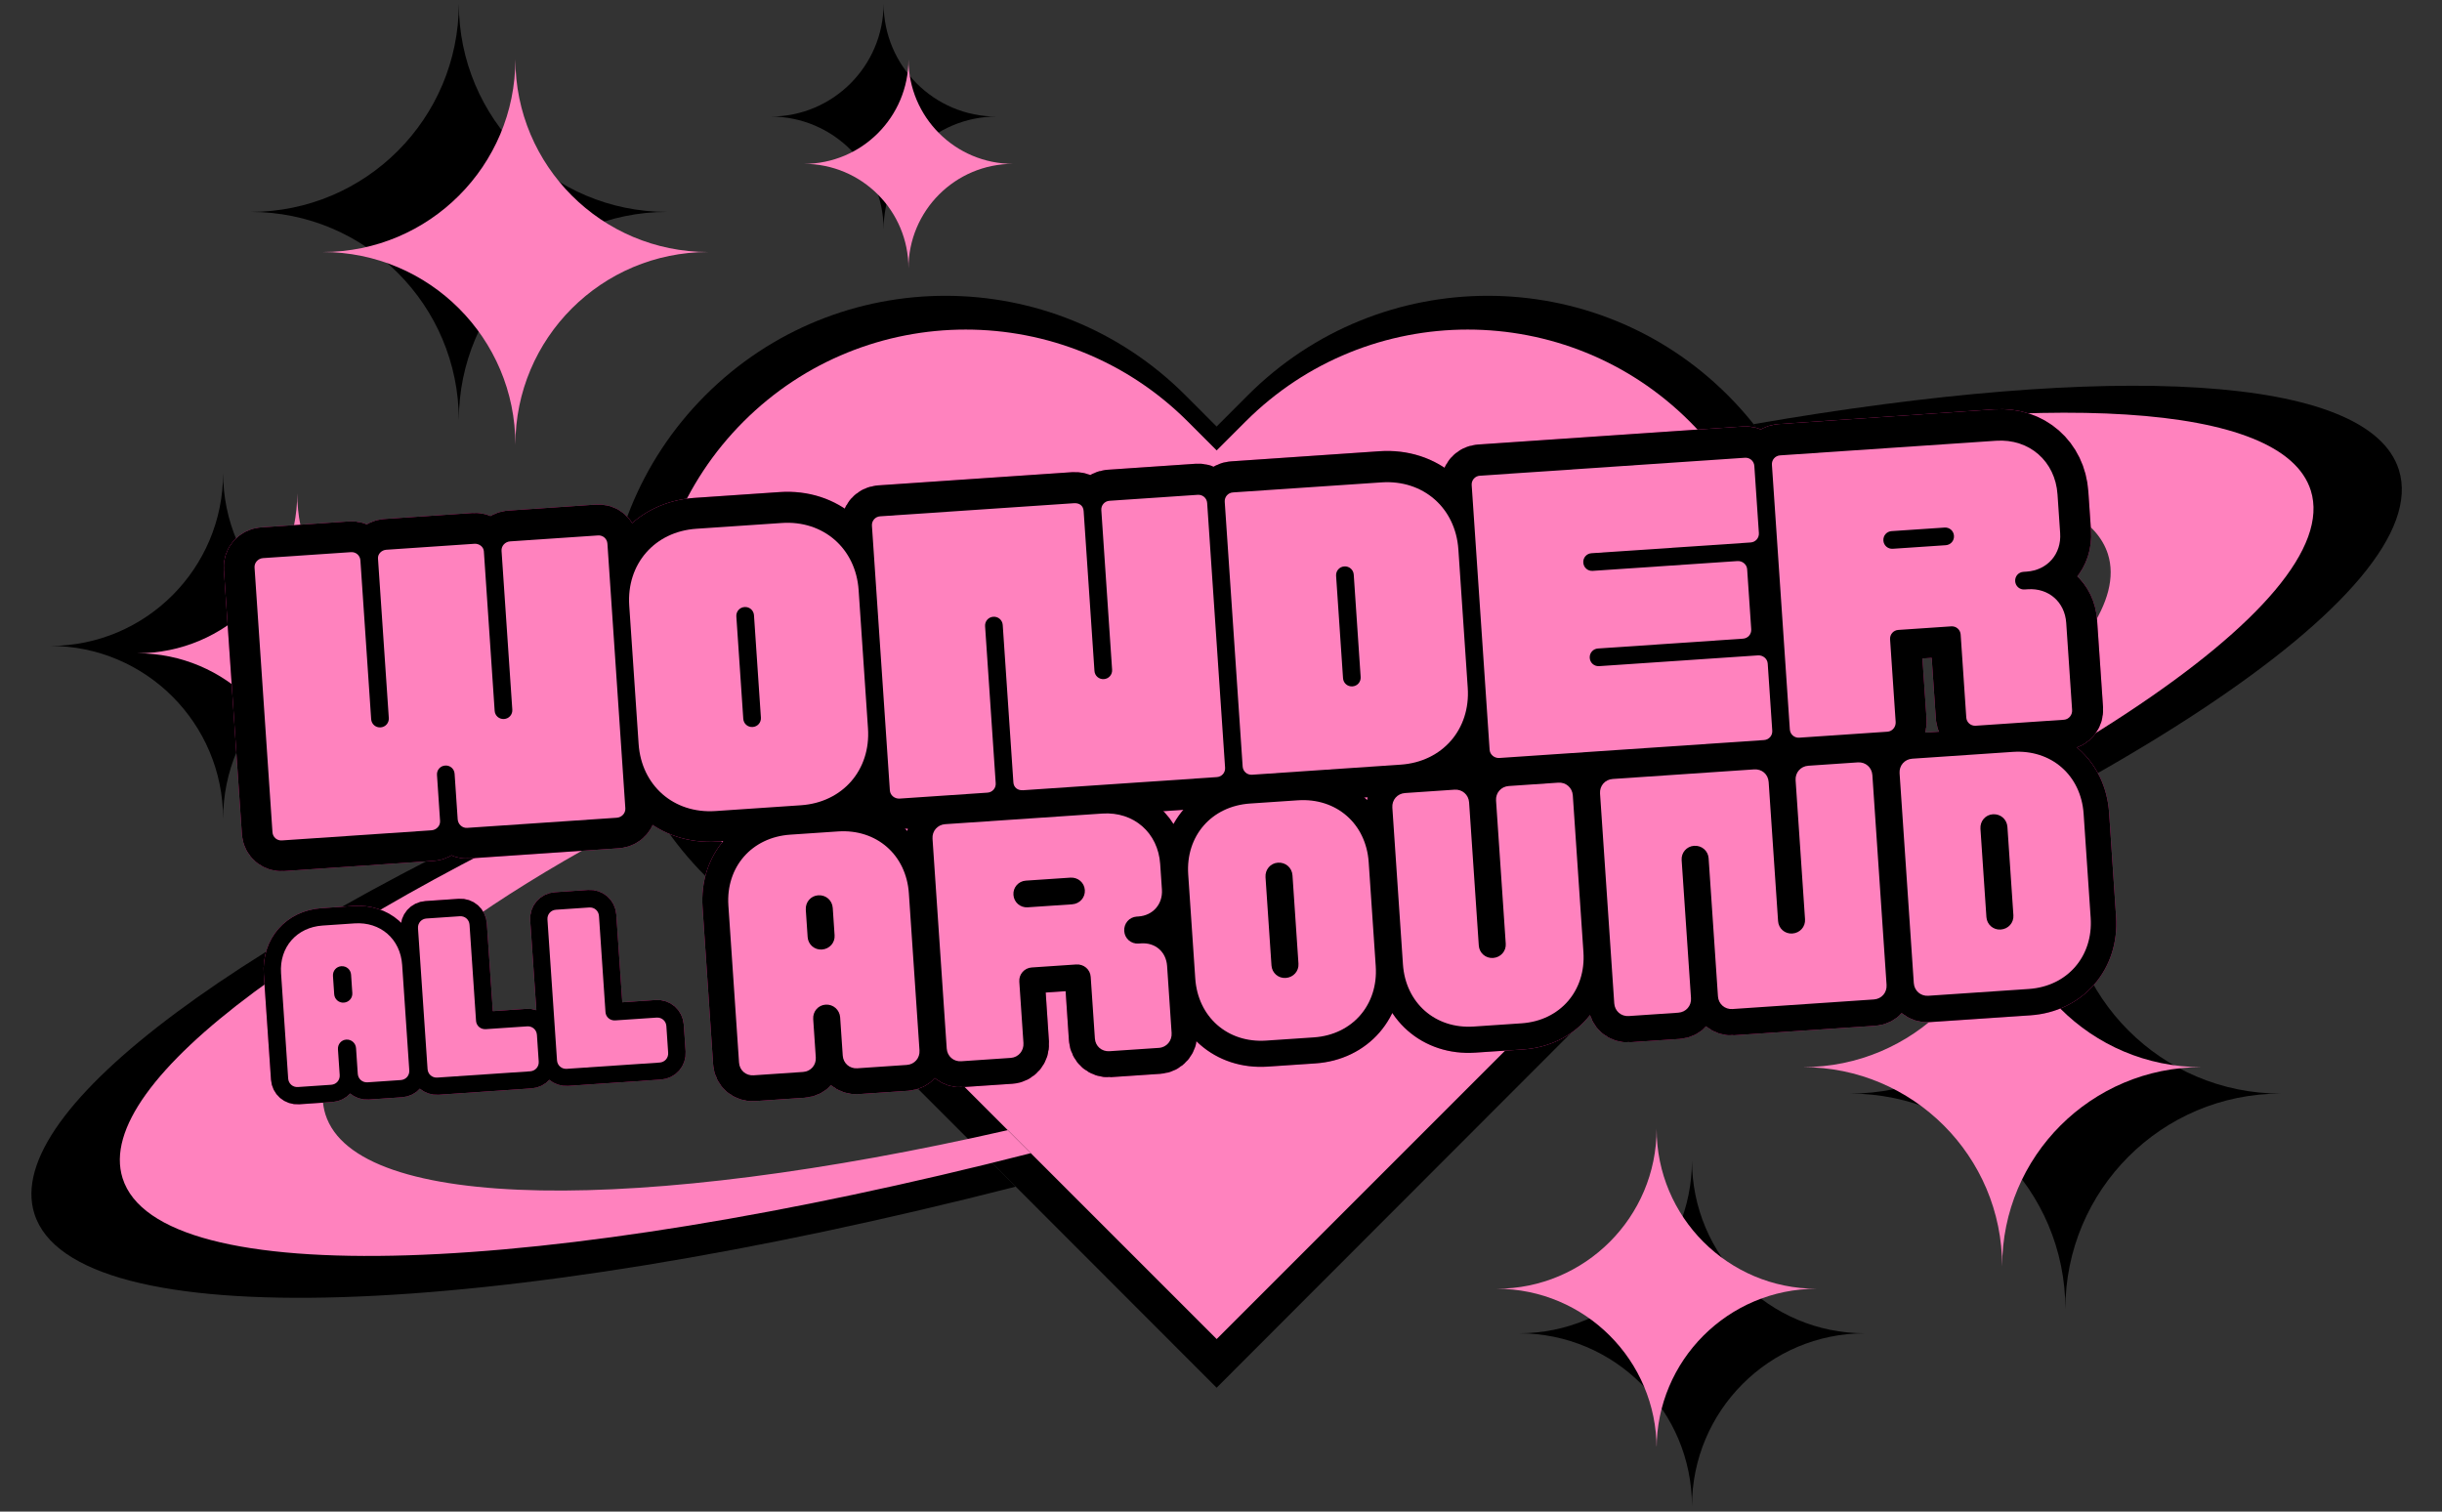 <svg xmlns="http://www.w3.org/2000/svg" xmlns:xlink="http://www.w3.org/1999/xlink" width="462" zoomAndPan="magnify" viewBox="0 0 346.5 214.5" height="286" preserveAspectRatio="xMidYMid meet" version="1.0"><rect x="0" y="0" width="346.5" height="214.5" fill="#333333" stroke="none"/><defs><g/><clipPath id="1b6581a393"><path d="M 215 164 L 265 164 L 265 213.746 L 215 213.746 Z M 215 164 " clip-rule="nonzero"/></clipPath><clipPath id="f1c839e246"><path d="M 35 0.496 L 95 0.496 L 95 60 L 35 60 Z M 35 0.496 " clip-rule="nonzero"/></clipPath><clipPath id="f620cce2b2"><path d="M 109 0.496 L 142 0.496 L 142 33 L 109 33 Z M 109 0.496 " clip-rule="nonzero"/></clipPath><clipPath id="bcf9449b80"><path d="M 212 160 L 258 160 L 258 205.211 L 212 205.211 Z M 212 160 " clip-rule="nonzero"/></clipPath><clipPath id="26a63e7e29"><path d="M 45 8.418 L 101 8.418 L 101 64 L 45 64 Z M 45 8.418 " clip-rule="nonzero"/></clipPath><clipPath id="f656bb5ec7"><path d="M 114 8.418 L 144 8.418 L 144 39 L 114 39 Z M 114 8.418 " clip-rule="nonzero"/></clipPath><clipPath id="af066142f6"><path d="M 0.152 13 L 344 13 L 344 169 L 0.152 169 Z M 0.152 13 " clip-rule="nonzero"/></clipPath><clipPath id="275cb699d8"><path d="M 0.152 13 L 344 13 L 344 169 L 0.152 169 Z M 0.152 13 " clip-rule="nonzero"/></clipPath></defs><path fill="#000000" d="M 245.176 56.098 C 226.363 37.266 195.859 37.266 177.047 56.098 L 172.629 60.523 L 168.211 56.098 C 149.398 37.266 118.895 37.266 100.078 56.098 C 81.266 74.934 81.266 105.465 100.078 124.297 L 104.5 128.723 L 172.629 196.918 L 245.176 124.297 C 263.988 105.465 263.988 74.934 245.176 56.098 " fill-opacity="1" fill-rule="nonzero"/><g clip-path="url(#1b6581a393)"><path fill="#000000" d="M 264.602 189.195 C 251.059 189.195 240.078 178.203 240.078 164.645 C 240.078 178.203 229.094 189.195 215.551 189.195 C 229.094 189.195 240.078 200.188 240.078 213.746 C 240.078 200.188 251.059 189.195 264.602 189.195 " fill-opacity="1" fill-rule="nonzero"/></g><g clip-path="url(#f1c839e246)"><path fill="#000000" d="M 94.648 30.07 C 78.332 30.07 65.105 16.828 65.105 0.496 C 65.105 16.828 51.879 30.07 35.562 30.07 C 51.879 30.07 65.105 43.309 65.105 59.641 C 65.105 43.309 78.332 30.07 94.648 30.07 " fill-opacity="1" fill-rule="nonzero"/></g><path fill="#000000" d="M 323.602 155.18 C 306.734 155.18 293.059 141.492 293.059 124.605 C 293.059 141.492 279.383 155.18 262.516 155.18 C 279.383 155.18 293.059 168.867 293.059 185.754 C 293.059 168.867 306.734 155.18 323.602 155.18 " fill-opacity="1" fill-rule="nonzero"/><path fill="#000000" d="M 56.188 91.656 C 42.641 91.656 31.66 80.664 31.66 67.105 C 31.66 80.664 20.676 91.656 7.133 91.656 C 20.676 91.656 31.66 102.648 31.66 116.207 C 31.66 102.648 42.641 91.656 56.188 91.656 " fill-opacity="1" fill-rule="nonzero"/><g clip-path="url(#f620cce2b2)"><path fill="#000000" d="M 141.402 16.539 C 132.551 16.539 125.375 9.355 125.375 0.496 C 125.375 9.355 118.199 16.539 109.348 16.539 C 118.199 16.539 125.375 23.723 125.375 32.582 C 125.375 23.723 132.551 16.539 141.402 16.539 " fill-opacity="1" fill-rule="nonzero"/></g><path fill="#000000" d="M 140.594 164.852 C 84.363 177.715 40.695 177.461 35.977 162.434 C 32.164 150.281 54.77 131.465 91.84 113.266 C 90.984 111.699 90.215 110.094 89.551 108.461 C 35.086 132.23 0.203 157.332 4.875 172.219 C 10.406 189.828 69.5 187.469 144.125 168.387 L 140.594 164.852 " fill-opacity="1" fill-rule="nonzero"/><path fill="#000000" d="M 340.383 66.676 C 336.098 53.035 299.684 51.379 248.812 60.188 C 250.27 62.012 251.578 63.922 252.727 65.895 C 284.305 62.773 306.027 66.113 309.281 76.461 C 313.672 90.449 283.062 113.27 235.664 133.82 L 227.594 141.898 C 297.75 115.121 345.816 83.992 340.383 66.676 " fill-opacity="1" fill-rule="nonzero"/><path fill="#ff82be" d="M 239.773 59.824 C 222.363 42.414 194.137 42.414 176.727 59.824 L 172.637 63.914 L 168.547 59.824 C 151.137 42.414 122.91 42.414 105.496 59.824 C 88.086 77.238 88.086 105.465 105.496 122.875 L 109.59 126.965 L 172.637 190.012 L 239.773 122.875 C 257.188 105.465 257.188 77.238 239.773 59.824 " fill-opacity="1" fill-rule="nonzero"/><g clip-path="url(#bcf9449b80)"><path fill="#ff82be" d="M 257.754 182.875 C 245.219 182.875 235.059 172.711 235.059 160.176 C 235.059 172.711 224.895 182.875 212.359 182.875 C 224.895 182.875 235.059 193.039 235.059 205.574 C 235.059 193.039 245.219 182.875 257.754 182.875 " fill-opacity="1" fill-rule="nonzero"/></g><g clip-path="url(#26a63e7e29)"><path fill="#ff82be" d="M 100.473 35.762 C 85.371 35.762 73.129 23.52 73.129 8.418 C 73.129 23.52 60.891 35.762 45.789 35.762 C 60.891 35.762 73.129 48 73.129 63.102 C 73.129 48 85.371 35.762 100.473 35.762 " fill-opacity="1" fill-rule="nonzero"/></g><path fill="#ff82be" d="M 312.355 151.426 C 296.746 151.426 284.09 138.77 284.09 123.16 C 284.09 138.77 271.434 151.426 255.82 151.426 C 271.434 151.426 284.09 164.082 284.09 179.691 C 284.09 164.082 296.746 151.426 312.355 151.426 " fill-opacity="1" fill-rule="nonzero"/><path fill="#ff82be" d="M 64.875 92.699 C 52.34 92.699 42.176 82.535 42.176 70 C 42.176 82.535 32.016 92.699 19.48 92.699 C 32.016 92.699 42.176 102.859 42.176 115.395 C 42.176 102.859 52.34 92.699 64.875 92.699 " fill-opacity="1" fill-rule="nonzero"/><g clip-path="url(#f656bb5ec7)"><path fill="#ff82be" d="M 143.738 23.25 C 135.547 23.25 128.906 16.609 128.906 8.418 C 128.906 16.609 122.266 23.25 114.074 23.25 C 122.266 23.25 128.906 29.895 128.906 38.086 C 128.906 29.895 135.547 23.25 143.738 23.25 " fill-opacity="1" fill-rule="nonzero"/></g><path fill="#ff82be" d="M 142.988 160.367 C 90.953 172.258 50.543 172.027 46.176 158.133 C 42.645 146.898 63.562 129.5 97.871 112.676 C 97.082 111.227 96.367 109.746 95.754 108.234 C 45.348 130.207 13.066 153.414 17.391 167.18 C 22.508 183.461 77.199 181.277 146.258 163.637 L 142.988 160.367 " fill-opacity="1" fill-rule="nonzero"/><path fill="#ff82be" d="M 327.883 69.602 C 323.918 56.992 290.223 55.461 243.141 63.605 C 244.488 65.293 245.699 67.059 246.766 68.883 C 275.988 65.992 296.094 69.082 299.102 78.648 C 303.164 91.582 274.836 112.68 230.977 131.68 L 223.504 139.145 C 288.43 114.391 332.914 85.613 327.883 69.602 " fill-opacity="1" fill-rule="nonzero"/><g clip-path="url(#af066142f6)"><path stroke-linecap="butt" transform="matrix(1.116, -0.076, 0.076, 1.116, 27.949, 75.229)" fill="none" stroke-linejoin="miter" d="M 8.09 40 L 27.119 40 C 27.742 40.001 28.28 39.508 28.28 38.882 L 28.28 33.043 C 28.28 32.42 28.772 31.928 29.395 31.925 C 30.032 31.926 30.524 32.418 30.524 33.044 L 30.523 38.838 C 30.523 39.464 31.019 39.998 31.642 39.999 L 50.671 39.999 C 51.294 39.999 51.831 39.507 51.831 38.884 L 51.832 5.23 C 51.832 4.596 51.337 4.101 50.714 4.101 L 39.54 4.104 C 38.914 4.103 38.38 4.596 38.379 5.229 L 38.381 25.42 C 38.38 26.043 37.885 26.538 37.251 26.537 C 36.625 26.537 36.133 26.045 36.133 25.419 L 36.135 5.133 C 36.132 4.552 35.595 4.102 35.004 4.101 L 23.788 4.101 C 23.207 4.1 22.669 4.55 22.668 5.131 L 22.67 25.421 C 22.67 26.044 22.178 26.535 21.551 26.538 C 20.918 26.538 20.423 26.045 20.423 25.419 L 20.425 5.232 C 20.426 4.595 19.931 4.102 19.308 4.102 L 8.134 4.102 C 7.507 4.101 6.959 4.596 6.962 5.23 L 6.962 38.884 C 6.962 39.507 7.453 39.999 8.09 40 Z M 63.22 40.002 L 74.079 40.002 C 79.378 40 83.235 36.145 83.237 30.841 L 83.237 13.258 C 83.235 7.959 79.38 4.102 74.077 4.1 L 63.222 4.1 C 57.929 4.103 54.062 7.957 54.064 13.261 L 54.063 30.84 C 54.065 36.144 57.931 40 63.22 40.002 Z M 68.655 29.679 C 68.018 29.681 67.526 29.186 67.527 28.563 L 67.526 15.548 C 67.527 14.914 68.019 14.419 68.656 14.42 C 69.279 14.421 69.774 14.913 69.773 15.55 L 69.774 28.565 C 69.774 29.188 69.278 29.679 68.655 29.679 Z M 86.638 40.002 L 97.812 39.999 C 98.435 39.999 98.927 39.507 98.927 38.884 L 98.928 18.914 C 98.929 18.287 99.421 17.785 100.055 17.782 C 100.682 17.783 101.173 18.288 101.172 18.912 L 101.175 38.928 C 101.175 39.596 101.666 40.001 102.335 40 L 126.972 39.999 C 127.609 40 128.1 39.508 128.101 38.882 L 128.101 5.231 C 128.102 4.594 127.607 4.102 126.973 4.101 L 115.754 4.101 C 115.131 4.101 114.639 4.596 114.638 5.23 L 114.637 25.508 C 114.637 26.131 114.145 26.623 113.508 26.625 C 112.884 26.625 112.393 26.133 112.393 25.507 L 112.39 5.186 C 112.39 4.465 111.9 4.103 111.221 4.102 L 86.595 4.101 C 85.957 4.103 85.465 4.595 85.465 5.229 L 85.465 38.882 C 85.464 39.506 86.012 40.001 86.638 40.002 Z M 131.452 40.001 L 150.337 39.999 C 155.641 40.001 159.497 36.145 159.495 30.842 L 159.496 13.259 C 159.498 7.959 155.642 4.103 150.339 4.101 L 131.453 4.104 C 130.816 4.102 130.325 4.594 130.323 5.231 L 130.324 38.882 C 130.323 39.508 130.818 40 131.452 40.001 Z M 144.917 29.68 C 144.28 29.682 143.789 29.187 143.789 28.564 L 143.788 15.549 C 143.789 14.915 144.281 14.42 144.914 14.421 C 145.541 14.421 146.033 14.913 146.032 15.55 L 146.033 28.562 C 146.032 29.188 145.54 29.68 144.917 29.68 Z M 162.897 39.999 L 196.551 39.999 C 197.174 39.999 197.67 39.507 197.666 38.884 L 197.667 30.35 C 197.667 29.723 197.13 29.232 196.507 29.232 L 176.319 29.233 C 175.682 29.232 175.19 28.74 175.191 28.114 C 175.188 27.48 175.684 26.985 176.317 26.986 L 194.755 26.985 C 195.378 26.985 195.873 26.493 195.87 25.87 L 195.872 18.232 C 195.873 17.609 195.335 17.118 194.709 17.117 L 176.317 17.114 C 175.683 17.117 175.188 16.621 175.189 15.998 C 175.189 15.365 175.682 14.87 176.319 14.871 L 196.552 14.869 C 197.175 14.869 197.667 14.377 197.667 13.754 L 197.666 5.23 C 197.668 4.593 197.176 4.101 196.549 4.101 L 162.853 4.101 C 162.22 4.101 161.728 4.596 161.727 5.229 L 161.727 38.883 C 161.726 39.506 162.274 39.999 162.897 39.999 Z M 201.028 40.001 L 212.247 40.001 C 212.87 40.001 213.365 39.464 213.366 38.838 L 213.363 28.332 C 213.363 27.709 213.859 27.218 214.492 27.215 L 221.22 27.216 C 221.843 27.216 222.335 27.708 222.335 28.334 L 222.338 38.882 C 222.338 39.508 222.83 40 223.463 40.001 L 234.682 40.001 C 235.305 40.001 235.8 39.464 235.801 38.838 L 235.799 27.751 C 235.8 25.101 233.872 23.175 231.222 23.174 L 230.826 23.175 C 230.189 23.174 229.698 22.682 229.698 22.056 C 229.699 21.422 230.191 20.927 230.828 20.928 L 231.22 20.927 C 233.87 20.928 235.8 19 235.801 16.35 L 235.799 11.418 C 235.8 7.203 232.709 4.103 228.491 4.101 L 201.03 4.103 C 200.393 4.102 199.901 4.594 199.9 5.231 L 199.9 38.881 C 199.903 39.508 200.395 40 201.028 40.001 Z M 214.495 16.896 C 213.857 16.898 213.366 16.403 213.363 15.769 C 213.364 15.142 213.859 14.651 214.492 14.652 L 221.22 14.652 C 221.844 14.652 222.335 15.144 222.335 15.767 C 222.337 16.405 221.842 16.896 221.219 16.896 Z M 214.495 16.896 " stroke="#ff2e9f" stroke-width="7.797" stroke-opacity="1" stroke-miterlimit="4"/></g><g fill="#ffffff" fill-opacity="1"><g transform="translate(37.493, 119.424)"><g><path d="M 2.504 -0.168 L 23.734 -1.605 C 24.434 -1.656 25 -2.246 24.949 -2.945 L 24.512 -9.457 C 24.461 -10.156 24.977 -10.746 25.676 -10.793 C 26.379 -10.84 26.965 -10.328 27.012 -9.625 L 27.449 -3.168 C 27.5 -2.465 28.09 -1.902 28.789 -1.949 L 50.02 -3.387 C 50.723 -3.434 51.285 -4.027 51.238 -4.727 L 48.695 -42.281 C 48.648 -42.98 48.059 -43.496 47.359 -43.445 L 34.891 -42.602 C 34.191 -42.555 33.625 -41.965 33.672 -41.262 L 35.199 -18.73 C 35.246 -18.031 34.734 -17.441 34.031 -17.395 C 33.332 -17.348 32.742 -17.859 32.695 -18.562 L 31.164 -41.195 C 31.121 -41.844 30.484 -42.305 29.832 -42.262 L 17.316 -41.414 C 16.664 -41.367 16.098 -40.828 16.141 -40.176 L 17.676 -17.543 C 17.723 -16.844 17.207 -16.254 16.508 -16.207 C 15.805 -16.16 15.219 -16.676 15.172 -17.375 L 13.645 -39.906 C 13.598 -40.609 13.012 -41.121 12.309 -41.074 L -0.16 -40.23 C -0.859 -40.184 -1.422 -39.59 -1.375 -38.891 L 1.168 -1.336 C 1.215 -0.637 1.801 -0.121 2.504 -0.168 Z M 2.504 -0.168 "/></g></g></g><g fill="#ffffff" fill-opacity="1"><g transform="translate(90.055, 115.864)"><g><path d="M 11.465 -0.777 L 23.582 -1.598 C 29.492 -1.996 33.508 -6.594 33.105 -12.504 L 31.777 -32.129 C 31.375 -38.039 26.777 -42.055 20.871 -41.652 L 8.754 -40.832 C 2.844 -40.434 -1.168 -35.836 -0.77 -29.926 L 0.559 -10.301 C 0.961 -4.391 5.559 -0.375 11.465 -0.777 Z M 16.746 -12.703 C 16.043 -12.656 15.457 -13.168 15.41 -13.871 L 14.426 -28.391 C 14.379 -29.09 14.891 -29.68 15.594 -29.727 C 16.293 -29.773 16.883 -29.262 16.93 -28.559 L 17.91 -14.039 C 17.961 -13.34 17.445 -12.75 16.746 -12.703 Z M 16.746 -12.703 "/></g></g></g><g fill="#ffffff" fill-opacity="1"><g transform="translate(125.096, 113.492)"><g><path d="M 2.555 -0.172 L 15.02 -1.016 C 15.723 -1.066 16.234 -1.652 16.188 -2.355 L 14.68 -24.637 C 14.633 -25.336 15.145 -25.926 15.848 -25.973 C 16.547 -26.02 17.137 -25.504 17.184 -24.805 L 18.695 -2.473 C 18.746 -1.723 19.328 -1.309 20.078 -1.359 L 47.566 -3.223 C 48.27 -3.27 48.781 -3.855 48.734 -4.559 L 46.191 -42.109 C 46.145 -42.812 45.555 -43.324 44.855 -43.277 L 32.336 -42.43 C 31.637 -42.383 31.121 -41.793 31.172 -41.094 L 32.703 -18.461 C 32.75 -17.762 32.238 -17.172 31.535 -17.125 C 30.836 -17.078 30.246 -17.59 30.199 -18.293 L 28.664 -40.973 C 28.609 -41.773 28.031 -42.137 27.281 -42.086 L -0.207 -40.227 C -0.91 -40.18 -1.422 -39.59 -1.375 -38.891 L 1.168 -1.336 C 1.215 -0.637 1.852 -0.125 2.555 -0.172 Z M 2.555 -0.172 "/></g></g></g><g fill="#ffffff" fill-opacity="1"><g transform="translate(175.155, 110.102)"><g><path d="M 2.504 -0.168 L 23.582 -1.598 C 29.492 -1.996 33.508 -6.594 33.105 -12.504 L 31.777 -32.129 C 31.375 -38.039 26.777 -42.055 20.871 -41.652 L -0.207 -40.227 C -0.91 -40.18 -1.422 -39.59 -1.375 -38.891 L 1.168 -1.336 C 1.215 -0.637 1.801 -0.121 2.504 -0.168 Z M 16.746 -12.703 C 16.043 -12.656 15.457 -13.168 15.41 -13.871 L 14.426 -28.391 C 14.379 -29.09 14.891 -29.68 15.594 -29.727 C 16.293 -29.773 16.883 -29.262 16.93 -28.559 L 17.91 -14.039 C 17.961 -13.34 17.445 -12.75 16.746 -12.703 Z M 16.746 -12.703 "/></g></g></g><g fill="#ffffff" fill-opacity="1"><g transform="translate(210.196, 107.729)"><g><path d="M 2.555 -0.172 L 40.105 -2.715 C 40.809 -2.762 41.32 -3.352 41.273 -4.051 L 40.629 -13.566 C 40.582 -14.266 39.945 -14.777 39.242 -14.73 L 16.711 -13.203 C 16.012 -13.156 15.422 -13.668 15.375 -14.371 C 15.328 -15.07 15.84 -15.66 16.543 -15.707 L 37.121 -17.102 C 37.82 -17.148 38.336 -17.734 38.289 -18.438 L 37.711 -26.949 C 37.664 -27.648 37.027 -28.16 36.324 -28.113 L 15.797 -26.723 C 15.094 -26.676 14.508 -27.188 14.461 -27.891 C 14.41 -28.59 14.926 -29.18 15.625 -29.227 L 38.207 -30.754 C 38.91 -30.805 39.422 -31.391 39.375 -32.094 L 38.73 -41.605 C 38.684 -42.305 38.094 -42.82 37.395 -42.773 L -0.207 -40.227 C -0.91 -40.18 -1.422 -39.59 -1.375 -38.891 L 1.168 -1.336 C 1.215 -0.637 1.852 -0.125 2.555 -0.172 Z M 2.555 -0.172 "/></g></g></g><g fill="#ffffff" fill-opacity="1"><g transform="translate(252.796, 104.844)"><g><path d="M 2.504 -0.168 L 15.02 -1.016 C 15.723 -1.066 16.23 -1.703 16.184 -2.402 L 15.391 -14.121 C 15.344 -14.82 15.859 -15.41 16.559 -15.457 L 24.07 -15.965 C 24.77 -16.012 25.359 -15.5 25.406 -14.797 L 26.203 -3.031 C 26.25 -2.332 26.84 -1.816 27.539 -1.863 L 40.055 -2.711 C 40.758 -2.762 41.27 -3.398 41.219 -4.098 L 40.383 -16.465 C 40.184 -19.422 37.883 -21.43 34.93 -21.227 L 34.48 -21.199 C 33.777 -21.148 33.191 -21.664 33.141 -22.363 C 33.094 -23.066 33.609 -23.652 34.309 -23.699 L 34.762 -23.73 C 37.715 -23.93 39.723 -26.23 39.523 -29.184 L 39.148 -34.691 C 38.828 -39.398 35.141 -42.621 30.434 -42.301 L -0.207 -40.227 C -0.91 -40.18 -1.422 -39.59 -1.375 -38.891 L 1.168 -1.336 C 1.215 -0.637 1.801 -0.121 2.504 -0.168 Z M 15.777 -26.973 C 15.078 -26.926 14.488 -27.438 14.441 -28.141 C 14.395 -28.84 14.906 -29.43 15.609 -29.477 L 23.121 -29.984 C 23.82 -30.031 24.41 -29.52 24.457 -28.816 C 24.504 -28.117 23.992 -27.527 23.289 -27.48 Z M 15.777 -26.973 "/></g></g></g><g fill="#ffffff" fill-opacity="1"><g transform="translate(295.355, 101.963)"><g/></g></g><path stroke-linecap="butt" transform="matrix(0.629, -0.043, 0.043, 0.629, 30.851, 129.75)" fill="none" stroke-linejoin="miter" d="M 15.46 40.002 L 22.951 40 C 24.112 39.998 25.011 39.103 25.009 37.941 L 25.01 32.146 C 25.008 30.984 25.908 30.089 27.038 30.085 C 28.199 30.089 29.099 31.025 29.098 32.143 L 29.096 37.938 C 29.098 39.1 29.994 39.999 31.155 40.003 L 38.646 40.001 C 39.82 40 40.719 39.104 40.717 37.942 L 40.719 14.161 C 40.717 8.322 36.5 4.099 30.661 4.101 L 23.444 4.103 C 17.605 4.105 13.388 8.322 13.39 14.161 L 13.388 37.943 C 13.39 39.104 14.286 39.997 15.46 40.002 Z M 27.038 21.737 C 25.908 21.741 25.012 20.842 25.013 19.724 L 25.013 15.594 C 25.012 14.42 25.911 13.524 27.036 13.52 C 28.197 13.524 29.099 14.423 29.094 15.591 L 29.094 19.721 C 29.099 20.839 28.199 21.741 27.038 21.737 Z M 46.907 40.001 L 67.863 39.998 C 69.024 40.002 69.917 39.1 69.921 37.939 L 69.919 31.926 C 69.917 30.752 69.022 29.853 67.86 29.855 L 58.525 29.857 C 57.357 29.858 56.455 28.959 56.457 27.841 L 56.458 6.171 C 56.456 5.003 55.561 4.104 54.4 4.1 L 46.903 4.101 C 45.735 4.103 44.836 4.999 44.831 6.172 L 44.835 37.942 C 44.837 39.103 45.733 40.003 46.907 40.001 Z M 76.111 39.998 L 97.067 40 C 98.222 39.998 99.122 39.102 99.126 37.941 L 99.123 31.929 C 99.122 30.755 98.226 29.856 97.064 29.858 L 87.729 29.853 C 86.562 29.855 85.66 28.955 85.661 27.843 L 85.662 6.173 C 85.661 4.999 84.759 4.1 83.604 4.102 L 76.107 4.104 C 74.933 4.099 74.04 5.001 74.035 6.175 L 74.039 37.938 C 74.035 39.099 74.937 39.999 76.111 39.998 Z M 76.111 39.998 " stroke="#ff2e9f" stroke-width="7.797" stroke-opacity="1" stroke-miterlimit="4"/><g fill="#ffffff" fill-opacity="1"><g transform="translate(39.679, 154.425)"><g><path d="M 2.598 -0.176 L 7.309 -0.496 C 8.043 -0.543 8.57 -1.148 8.52 -1.883 L 8.273 -5.52 C 8.223 -6.254 8.75 -6.859 9.453 -6.906 C 10.188 -6.953 10.793 -6.402 10.84 -5.695 L 11.086 -2.055 C 11.137 -1.32 11.738 -0.797 12.473 -0.844 L 17.188 -1.164 C 17.918 -1.215 18.445 -1.816 18.395 -2.551 L 17.383 -17.508 C 17.137 -21.176 14.301 -23.648 10.633 -23.398 L 6.09 -23.09 C 2.422 -22.844 -0.051 -20.012 0.199 -16.344 L 1.211 -1.387 C 1.262 -0.652 1.863 -0.125 2.598 -0.176 Z M 9.098 -12.152 C 8.395 -12.105 7.793 -12.633 7.742 -13.34 L 7.566 -15.934 C 7.52 -16.668 8.043 -17.27 8.75 -17.32 C 9.484 -17.367 10.086 -16.844 10.137 -16.109 L 10.312 -13.512 C 10.359 -12.805 9.832 -12.203 9.098 -12.152 Z M 9.098 -12.152 "/></g></g></g><g fill="#ffffff" fill-opacity="1"><g transform="translate(59.456, 153.085)"><g><path d="M 2.598 -0.176 L 15.773 -1.066 C 16.508 -1.117 17.035 -1.719 16.984 -2.453 L 16.73 -6.234 C 16.68 -6.969 16.078 -7.496 15.344 -7.445 L 9.473 -7.047 C 8.738 -7 8.137 -7.523 8.09 -8.23 L 7.168 -21.859 C 7.117 -22.594 6.516 -23.121 5.781 -23.07 L 1.066 -22.75 C 0.332 -22.703 -0.191 -22.098 -0.145 -21.367 L 1.211 -1.387 C 1.262 -0.652 1.863 -0.125 2.598 -0.176 Z M 2.598 -0.176 "/></g></g></g><g fill="#ffffff" fill-opacity="1"><g transform="translate(77.823, 151.842)"><g><path d="M 2.598 -0.176 L 15.773 -1.066 C 16.508 -1.117 17.035 -1.719 16.984 -2.453 L 16.73 -6.234 C 16.68 -6.969 16.078 -7.496 15.344 -7.445 L 9.473 -7.047 C 8.738 -7 8.137 -7.523 8.09 -8.23 L 7.168 -21.859 C 7.117 -22.594 6.516 -23.121 5.781 -23.07 L 1.066 -22.75 C 0.332 -22.703 -0.191 -22.098 -0.145 -21.367 L 1.211 -1.387 C 1.262 -0.652 1.863 -0.125 2.598 -0.176 Z M 2.598 -0.176 "/></g></g></g><path stroke-linecap="butt" transform="matrix(0.937, -0.063, 0.063, 0.937, 85.248, 116.397)" fill="none" stroke-linejoin="miter" d="M 20.428 40 L 27.918 39.999 C 29.081 39.998 29.98 39.1 29.979 37.941 L 29.979 32.148 C 29.979 30.985 30.878 30.087 32.007 30.088 C 33.166 30.088 34.065 31.028 34.065 32.145 L 34.064 37.939 C 34.064 39.102 34.962 40 36.125 40 L 43.616 39.999 C 44.791 39.999 45.69 39.101 45.689 37.942 L 45.686 14.158 C 45.69 8.319 41.47 4.102 35.63 4.103 L 28.411 4.102 C 22.575 4.103 18.355 8.318 18.355 14.158 L 18.358 37.942 C 18.354 39.101 19.256 40 20.428 40 Z M 32.006 21.739 C 30.876 21.738 29.978 20.839 29.979 19.722 L 29.979 15.591 C 29.979 14.42 30.878 13.522 32.008 13.524 C 33.166 13.523 34.064 14.422 34.064 15.593 L 34.064 19.724 C 34.067 20.841 33.169 21.739 32.006 21.739 Z M 51.873 39.999 L 59.367 39.998 C 60.526 40.002 61.424 39.058 61.424 37.887 L 61.427 28.608 C 61.424 27.478 62.323 26.581 63.452 26.582 L 70.18 26.579 C 71.338 26.583 72.237 27.477 72.239 28.607 L 72.237 37.939 C 72.237 39.102 73.135 40.001 74.306 40.001 L 81.801 40 C 82.964 40 83.861 39.06 83.861 37.885 L 83.86 27.751 C 83.86 25.596 82.337 24.072 80.178 24.072 L 79.787 24.07 C 78.657 24.073 77.759 23.174 77.76 22.057 C 77.76 20.886 78.658 19.988 79.784 19.985 L 80.046 19.986 C 82.252 19.985 83.861 18.377 83.86 16.172 L 83.859 12.316 C 83.86 7.565 80.409 4.101 75.657 4.104 L 51.874 4.102 C 50.702 4.102 49.804 5 49.804 6.171 L 49.803 37.942 C 49.804 39.1 50.702 39.999 51.873 39.999 Z M 63.452 17.479 C 62.322 17.477 61.424 16.579 61.426 15.449 C 61.426 14.332 62.325 13.434 63.45 13.435 L 70.178 13.437 C 71.341 13.436 72.239 14.335 72.238 15.452 C 72.237 16.577 71.338 17.479 70.179 17.476 Z M 98.036 39.999 L 105.255 40 C 111.091 39.999 115.31 35.737 115.309 29.902 L 115.308 14.158 C 115.308 8.319 111.092 4.103 105.252 4.103 L 98.033 4.102 C 92.197 4.103 87.977 8.319 87.977 14.158 L 87.978 29.902 C 87.979 35.737 92.196 40 98.036 39.999 Z M 101.626 30.755 C 100.5 30.754 99.602 29.855 99.599 28.738 L 99.6 15.362 C 99.599 14.203 100.498 13.306 101.628 13.303 C 102.791 13.302 103.689 14.201 103.685 15.364 L 103.688 28.74 C 103.687 29.857 102.789 30.755 101.626 30.755 Z M 129.481 39.998 L 136.701 39.999 C 142.54 39.999 146.755 35.737 146.755 29.901 L 146.757 6.172 C 146.757 5 145.859 4.102 144.688 4.102 L 137.193 4.103 C 136.03 4.103 135.132 5.001 135.131 6.172 L 135.132 27.839 C 135.135 28.956 134.236 29.858 133.073 29.854 C 131.944 29.857 131.046 28.958 131.046 27.841 L 131.047 6.171 C 131.047 4.999 130.149 4.101 128.986 4.101 L 121.496 4.103 C 120.324 4.102 119.426 5 119.426 6.172 L 119.424 29.901 C 119.424 35.737 123.642 39.999 129.481 39.998 Z M 152.94 39.999 L 160.434 40.002 C 161.597 40.001 162.492 39.103 162.496 37.941 L 162.494 17.028 C 162.496 15.899 163.394 15.014 164.519 15.011 C 165.682 15.014 166.581 15.9 166.579 17.03 L 166.58 37.942 C 166.581 39.101 167.479 40 168.638 39.999 L 190.046 40.002 C 191.217 39.998 192.116 39.1 192.115 37.941 L 192.116 6.171 C 192.116 5 191.218 4.101 190.047 4.101 L 182.552 4.102 C 181.389 4.103 180.49 5 180.49 6.172 L 180.491 27.217 C 180.494 28.334 179.596 29.232 178.42 29.232 C 177.303 29.231 176.405 28.333 176.406 27.216 L 176.405 6.17 C 176.404 4.957 175.508 4.1 174.345 4.101 L 152.941 4.102 C 151.77 4.102 150.871 5 150.871 6.171 L 150.87 37.941 C 150.871 39.1 151.769 39.999 152.94 39.999 Z M 198.294 40.002 L 213.5 39.998 C 219.34 40.002 223.555 35.74 223.554 29.9 L 223.558 14.157 C 223.557 8.321 219.337 4.1 213.501 4.101 L 198.295 4.101 C 197.124 4.101 196.226 4.999 196.225 6.174 L 196.225 37.94 C 196.225 39.103 197.123 40.002 198.294 40.002 Z M 209.875 30.753 C 208.745 30.756 207.847 29.857 207.848 28.74 L 207.845 15.364 C 207.849 14.202 208.743 13.303 209.873 13.305 C 211.036 13.304 211.933 14.203 211.934 15.362 L 211.933 28.738 C 211.932 29.855 211.034 30.753 209.875 30.753 Z M 209.875 30.753 " stroke="#ff2e9f" stroke-width="7.797" stroke-opacity="1" stroke-miterlimit="4"/><g fill="#ffffff" fill-opacity="1"><g transform="translate(103.059, 152.848)"><g><path d="M 3.867 -0.262 L 10.891 -0.738 C 11.984 -0.812 12.77 -1.711 12.695 -2.805 L 12.328 -8.227 C 12.254 -9.32 13.035 -10.219 14.09 -10.289 C 15.18 -10.363 16.082 -9.539 16.152 -8.484 L 16.52 -3.062 C 16.594 -1.969 17.492 -1.184 18.586 -1.258 L 25.609 -1.734 C 26.703 -1.809 27.484 -2.707 27.41 -3.801 L 25.902 -26.086 C 25.531 -31.551 21.312 -35.238 15.844 -34.867 L 9.074 -34.41 C 3.609 -34.039 -0.074 -29.816 0.293 -24.352 L 1.805 -2.066 C 1.879 -0.973 2.773 -0.188 3.867 -0.262 Z M 13.559 -18.109 C 12.508 -18.039 11.609 -18.824 11.539 -19.875 L 11.277 -23.742 C 11.203 -24.836 11.984 -25.734 13.039 -25.805 C 14.129 -25.879 15.027 -25.098 15.102 -24.004 L 15.363 -20.133 C 15.438 -19.082 14.652 -18.184 13.559 -18.109 Z M 13.559 -18.109 "/></g></g></g><g fill="#ffffff" fill-opacity="1"><g transform="translate(132.528, 150.853)"><g><path d="M 3.867 -0.262 L 10.891 -0.738 C 11.984 -0.812 12.766 -1.75 12.691 -2.844 L 12.102 -11.551 C 12.031 -12.602 12.816 -13.5 13.867 -13.57 L 20.172 -13.996 C 21.266 -14.07 22.164 -13.285 22.234 -12.234 L 22.828 -3.488 C 22.902 -2.395 23.801 -1.613 24.895 -1.688 L 31.914 -2.16 C 33.008 -2.234 33.789 -3.176 33.715 -4.27 L 33.074 -13.773 C 32.938 -15.789 31.41 -17.121 29.391 -16.988 L 29.012 -16.961 C 27.961 -16.891 27.062 -17.672 26.992 -18.727 C 26.918 -19.816 27.703 -20.715 28.754 -20.789 L 29.008 -20.805 C 31.066 -20.945 32.477 -22.559 32.34 -24.621 L 32.094 -28.238 C 31.793 -32.695 28.336 -35.711 23.879 -35.41 L 1.59 -33.902 C 0.496 -33.828 -0.285 -32.93 -0.211 -31.836 L 1.805 -2.066 C 1.879 -0.973 2.773 -0.188 3.867 -0.262 Z M 13.289 -22.105 C 12.238 -22.035 11.34 -22.82 11.27 -23.871 C 11.195 -24.922 11.98 -25.82 13.031 -25.891 L 19.34 -26.316 C 20.434 -26.391 21.332 -25.605 21.402 -24.555 C 21.473 -23.504 20.688 -22.605 19.594 -22.531 Z M 13.289 -22.105 "/></g></g></g><g fill="#ffffff" fill-opacity="1"><g transform="translate(168.304, 148.43)"><g><path d="M 11.352 -0.77 L 18.125 -1.227 C 23.59 -1.598 27.273 -5.859 26.902 -11.328 L 25.902 -26.086 C 25.531 -31.551 21.312 -35.238 15.844 -34.867 L 9.074 -34.41 C 3.609 -34.039 -0.074 -29.816 0.293 -24.352 L 1.293 -9.594 C 1.664 -4.125 5.887 -0.398 11.352 -0.77 Z M 14.133 -9.66 C 13.078 -9.586 12.184 -10.371 12.109 -11.422 L 11.262 -23.953 C 11.188 -25.047 11.973 -25.945 13.023 -26.016 C 14.117 -26.09 15.016 -25.305 15.09 -24.215 L 15.938 -11.684 C 16.008 -10.629 15.223 -9.734 14.133 -9.66 Z M 14.133 -9.66 "/></g></g></g><g fill="#ffffff" fill-opacity="1"><g transform="translate(197.774, 146.435)"><g><path d="M 11.352 -0.77 L 18.125 -1.227 C 23.59 -1.598 27.273 -5.859 26.902 -11.328 L 25.395 -33.57 C 25.32 -34.664 24.422 -35.449 23.332 -35.375 L 16.309 -34.898 C 15.215 -34.824 14.43 -33.926 14.504 -32.832 L 15.879 -12.523 C 15.953 -11.473 15.168 -10.574 14.074 -10.5 C 13.023 -10.43 12.125 -11.211 12.055 -12.266 L 10.68 -32.574 C 10.605 -33.668 9.707 -34.453 8.613 -34.379 L 1.59 -33.902 C 0.496 -33.828 -0.285 -32.93 -0.211 -31.836 L 1.293 -9.594 C 1.664 -4.125 5.887 -0.398 11.352 -0.77 Z M 11.352 -0.77 "/></g></g></g><g fill="#ffffff" fill-opacity="1"><g transform="translate(227.244, 144.439)"><g><path d="M 3.867 -0.262 L 10.891 -0.738 C 11.984 -0.812 12.77 -1.711 12.695 -2.805 L 11.367 -22.398 C 11.297 -23.449 12.082 -24.348 13.133 -24.418 C 14.227 -24.492 15.121 -23.707 15.195 -22.656 L 16.52 -3.062 C 16.594 -1.969 17.492 -1.184 18.586 -1.258 L 38.645 -2.617 C 39.738 -2.691 40.52 -3.59 40.445 -4.684 L 38.43 -34.453 C 38.355 -35.547 37.461 -36.332 36.367 -36.258 L 29.344 -35.781 C 28.25 -35.707 27.465 -34.809 27.539 -33.715 L 28.875 -13.996 C 28.945 -12.941 28.164 -12.047 27.07 -11.973 C 26.02 -11.898 25.121 -12.684 25.051 -13.734 L 23.715 -33.457 C 23.637 -34.594 22.742 -35.336 21.648 -35.262 L 1.59 -33.902 C 0.496 -33.828 -0.285 -32.93 -0.211 -31.836 L 1.805 -2.066 C 1.879 -0.973 2.773 -0.188 3.867 -0.262 Z M 3.867 -0.262 "/></g></g></g><g fill="#ffffff" fill-opacity="1"><g transform="translate(269.747, 141.561)"><g><path d="M 3.867 -0.262 L 18.125 -1.227 C 23.59 -1.598 27.273 -5.859 26.902 -11.328 L 25.902 -26.086 C 25.531 -31.551 21.312 -35.238 15.844 -34.867 L 1.59 -33.902 C 0.496 -33.828 -0.285 -32.93 -0.211 -31.836 L 1.805 -2.066 C 1.879 -0.973 2.773 -0.188 3.867 -0.262 Z M 14.133 -9.66 C 13.078 -9.586 12.184 -10.371 12.109 -11.422 L 11.262 -23.953 C 11.188 -25.047 11.973 -25.945 13.023 -26.016 C 14.117 -26.09 15.016 -25.305 15.09 -24.215 L 15.938 -11.684 C 16.008 -10.629 15.223 -9.734 14.133 -9.66 Z M 14.133 -9.66 "/></g></g></g><g clip-path="url(#275cb699d8)"><path stroke-linecap="butt" transform="matrix(1.116, -0.076, 0.076, 1.116, 27.949, 75.229)" fill="none" stroke-linejoin="miter" d="M 8.09 40 L 27.119 40 C 27.742 40.001 28.28 39.508 28.28 38.882 L 28.28 33.043 C 28.28 32.42 28.772 31.928 29.395 31.925 C 30.032 31.926 30.524 32.418 30.524 33.044 L 30.523 38.838 C 30.523 39.464 31.019 39.998 31.642 39.999 L 50.671 39.999 C 51.294 39.999 51.831 39.507 51.831 38.884 L 51.832 5.23 C 51.832 4.596 51.337 4.101 50.714 4.101 L 39.54 4.104 C 38.914 4.103 38.38 4.596 38.379 5.229 L 38.381 25.42 C 38.38 26.043 37.885 26.538 37.251 26.537 C 36.625 26.537 36.133 26.045 36.133 25.419 L 36.135 5.133 C 36.132 4.552 35.595 4.102 35.004 4.101 L 23.788 4.101 C 23.207 4.1 22.669 4.55 22.668 5.131 L 22.67 25.421 C 22.67 26.044 22.178 26.535 21.551 26.538 C 20.918 26.538 20.423 26.045 20.423 25.419 L 20.425 5.232 C 20.426 4.595 19.931 4.102 19.308 4.102 L 8.134 4.102 C 7.507 4.101 6.959 4.596 6.962 5.23 L 6.962 38.884 C 6.962 39.507 7.453 39.999 8.09 40 Z M 63.22 40.002 L 74.079 40.002 C 79.378 40 83.235 36.145 83.237 30.841 L 83.237 13.258 C 83.235 7.959 79.38 4.102 74.077 4.1 L 63.222 4.1 C 57.929 4.103 54.062 7.957 54.064 13.261 L 54.063 30.84 C 54.065 36.144 57.931 40 63.22 40.002 Z M 68.655 29.679 C 68.018 29.681 67.526 29.186 67.527 28.563 L 67.526 15.548 C 67.527 14.914 68.019 14.419 68.656 14.42 C 69.279 14.421 69.774 14.913 69.773 15.55 L 69.774 28.565 C 69.774 29.188 69.278 29.679 68.655 29.679 Z M 86.638 40.002 L 97.812 39.999 C 98.435 39.999 98.927 39.507 98.927 38.884 L 98.928 18.914 C 98.929 18.287 99.421 17.785 100.055 17.782 C 100.682 17.783 101.173 18.288 101.172 18.912 L 101.175 38.928 C 101.175 39.596 101.666 40.001 102.335 40 L 126.972 39.999 C 127.609 40 128.1 39.508 128.101 38.882 L 128.101 5.231 C 128.102 4.594 127.607 4.102 126.973 4.101 L 115.754 4.101 C 115.131 4.101 114.639 4.596 114.638 5.23 L 114.637 25.508 C 114.637 26.131 114.145 26.623 113.508 26.625 C 112.884 26.625 112.393 26.133 112.393 25.507 L 112.39 5.186 C 112.39 4.465 111.9 4.103 111.221 4.102 L 86.595 4.101 C 85.957 4.103 85.465 4.595 85.465 5.229 L 85.465 38.882 C 85.464 39.506 86.012 40.001 86.638 40.002 Z M 131.452 40.001 L 150.337 39.999 C 155.641 40.001 159.497 36.145 159.495 30.842 L 159.496 13.259 C 159.498 7.959 155.642 4.103 150.339 4.101 L 131.453 4.104 C 130.816 4.102 130.325 4.594 130.323 5.231 L 130.324 38.882 C 130.323 39.508 130.818 40 131.452 40.001 Z M 144.917 29.68 C 144.28 29.682 143.789 29.187 143.789 28.564 L 143.788 15.549 C 143.789 14.915 144.281 14.42 144.914 14.421 C 145.541 14.421 146.033 14.913 146.032 15.55 L 146.033 28.562 C 146.032 29.188 145.54 29.68 144.917 29.68 Z M 162.897 39.999 L 196.551 39.999 C 197.174 39.999 197.67 39.507 197.666 38.884 L 197.667 30.35 C 197.667 29.723 197.13 29.232 196.507 29.232 L 176.319 29.233 C 175.682 29.232 175.19 28.74 175.191 28.114 C 175.188 27.48 175.684 26.985 176.317 26.986 L 194.755 26.985 C 195.378 26.985 195.873 26.493 195.87 25.87 L 195.872 18.232 C 195.873 17.609 195.335 17.118 194.709 17.117 L 176.317 17.114 C 175.683 17.117 175.188 16.621 175.189 15.998 C 175.189 15.365 175.682 14.87 176.319 14.871 L 196.552 14.869 C 197.175 14.869 197.667 14.377 197.667 13.754 L 197.666 5.23 C 197.668 4.593 197.176 4.101 196.549 4.101 L 162.853 4.101 C 162.22 4.101 161.728 4.596 161.727 5.229 L 161.727 38.883 C 161.726 39.506 162.274 39.999 162.897 39.999 Z M 201.028 40.001 L 212.247 40.001 C 212.87 40.001 213.365 39.464 213.366 38.838 L 213.363 28.332 C 213.363 27.709 213.859 27.218 214.492 27.215 L 221.22 27.216 C 221.843 27.216 222.335 27.708 222.335 28.334 L 222.338 38.882 C 222.338 39.508 222.83 40 223.463 40.001 L 234.682 40.001 C 235.305 40.001 235.8 39.464 235.801 38.838 L 235.799 27.751 C 235.8 25.101 233.872 23.175 231.222 23.174 L 230.826 23.175 C 230.189 23.174 229.698 22.682 229.698 22.056 C 229.699 21.422 230.191 20.927 230.828 20.928 L 231.22 20.927 C 233.87 20.928 235.8 19 235.801 16.35 L 235.799 11.418 C 235.8 7.203 232.709 4.103 228.491 4.101 L 201.03 4.103 C 200.393 4.102 199.901 4.594 199.9 5.231 L 199.9 38.881 C 199.903 39.508 200.395 40 201.028 40.001 Z M 214.495 16.896 C 213.857 16.898 213.366 16.403 213.363 15.769 C 213.364 15.142 213.859 14.651 214.492 14.652 L 221.22 14.652 C 221.844 14.652 222.335 15.144 222.335 15.767 C 222.337 16.405 221.842 16.896 221.219 16.896 Z M 214.495 16.896 " stroke="#000000" stroke-width="7.797" stroke-opacity="1" stroke-miterlimit="4"/></g><g fill="#ff82be" fill-opacity="1"><g transform="translate(37.493, 119.424)"><g><path d="M 2.504 -0.168 L 23.734 -1.605 C 24.434 -1.656 25 -2.246 24.949 -2.945 L 24.512 -9.457 C 24.461 -10.156 24.977 -10.746 25.676 -10.793 C 26.379 -10.84 26.965 -10.328 27.012 -9.625 L 27.449 -3.168 C 27.5 -2.465 28.09 -1.902 28.789 -1.949 L 50.02 -3.387 C 50.723 -3.434 51.285 -4.027 51.238 -4.727 L 48.695 -42.281 C 48.648 -42.98 48.059 -43.496 47.359 -43.445 L 34.891 -42.602 C 34.191 -42.555 33.625 -41.965 33.672 -41.262 L 35.199 -18.73 C 35.246 -18.031 34.734 -17.441 34.031 -17.395 C 33.332 -17.348 32.742 -17.859 32.695 -18.562 L 31.164 -41.195 C 31.121 -41.844 30.484 -42.305 29.832 -42.262 L 17.316 -41.414 C 16.664 -41.367 16.098 -40.828 16.141 -40.176 L 17.676 -17.543 C 17.723 -16.844 17.207 -16.254 16.508 -16.207 C 15.805 -16.16 15.219 -16.676 15.172 -17.375 L 13.645 -39.906 C 13.598 -40.609 13.012 -41.121 12.309 -41.074 L -0.16 -40.23 C -0.859 -40.184 -1.422 -39.59 -1.375 -38.891 L 1.168 -1.336 C 1.215 -0.637 1.801 -0.121 2.504 -0.168 Z M 2.504 -0.168 "/></g></g></g><g fill="#ff82be" fill-opacity="1"><g transform="translate(90.055, 115.864)"><g><path d="M 11.465 -0.777 L 23.582 -1.598 C 29.492 -1.996 33.508 -6.594 33.105 -12.504 L 31.777 -32.129 C 31.375 -38.039 26.777 -42.055 20.871 -41.652 L 8.754 -40.832 C 2.844 -40.434 -1.168 -35.836 -0.77 -29.926 L 0.559 -10.301 C 0.961 -4.391 5.559 -0.375 11.465 -0.777 Z M 16.746 -12.703 C 16.043 -12.656 15.457 -13.168 15.41 -13.871 L 14.426 -28.391 C 14.379 -29.09 14.891 -29.68 15.594 -29.727 C 16.293 -29.773 16.883 -29.262 16.93 -28.559 L 17.91 -14.039 C 17.961 -13.34 17.445 -12.75 16.746 -12.703 Z M 16.746 -12.703 "/></g></g></g><g fill="#ff82be" fill-opacity="1"><g transform="translate(125.096, 113.492)"><g><path d="M 2.555 -0.172 L 15.02 -1.016 C 15.723 -1.066 16.234 -1.652 16.188 -2.355 L 14.68 -24.637 C 14.633 -25.336 15.145 -25.926 15.848 -25.973 C 16.547 -26.02 17.137 -25.504 17.184 -24.805 L 18.695 -2.473 C 18.746 -1.723 19.328 -1.309 20.078 -1.359 L 47.566 -3.223 C 48.27 -3.27 48.781 -3.855 48.734 -4.559 L 46.191 -42.109 C 46.145 -42.812 45.555 -43.324 44.855 -43.277 L 32.336 -42.43 C 31.637 -42.383 31.121 -41.793 31.172 -41.094 L 32.703 -18.461 C 32.75 -17.762 32.238 -17.172 31.535 -17.125 C 30.836 -17.078 30.246 -17.59 30.199 -18.293 L 28.664 -40.973 C 28.609 -41.773 28.031 -42.137 27.281 -42.086 L -0.207 -40.227 C -0.91 -40.18 -1.422 -39.59 -1.375 -38.891 L 1.168 -1.336 C 1.215 -0.637 1.852 -0.125 2.555 -0.172 Z M 2.555 -0.172 "/></g></g></g><g fill="#ff82be" fill-opacity="1"><g transform="translate(175.155, 110.102)"><g><path d="M 2.504 -0.168 L 23.582 -1.598 C 29.492 -1.996 33.508 -6.594 33.105 -12.504 L 31.777 -32.129 C 31.375 -38.039 26.777 -42.055 20.871 -41.652 L -0.207 -40.227 C -0.91 -40.18 -1.422 -39.59 -1.375 -38.891 L 1.168 -1.336 C 1.215 -0.637 1.801 -0.121 2.504 -0.168 Z M 16.746 -12.703 C 16.043 -12.656 15.457 -13.168 15.41 -13.871 L 14.426 -28.391 C 14.379 -29.09 14.891 -29.68 15.594 -29.727 C 16.293 -29.773 16.883 -29.262 16.93 -28.559 L 17.91 -14.039 C 17.961 -13.34 17.445 -12.75 16.746 -12.703 Z M 16.746 -12.703 "/></g></g></g><g fill="#ff82be" fill-opacity="1"><g transform="translate(210.196, 107.729)"><g><path d="M 2.555 -0.172 L 40.105 -2.715 C 40.809 -2.762 41.32 -3.352 41.273 -4.051 L 40.629 -13.566 C 40.582 -14.266 39.945 -14.777 39.242 -14.73 L 16.711 -13.203 C 16.012 -13.156 15.422 -13.668 15.375 -14.371 C 15.328 -15.07 15.84 -15.66 16.543 -15.707 L 37.121 -17.102 C 37.82 -17.148 38.336 -17.734 38.289 -18.438 L 37.711 -26.949 C 37.664 -27.648 37.027 -28.16 36.324 -28.113 L 15.797 -26.723 C 15.094 -26.676 14.508 -27.188 14.461 -27.891 C 14.41 -28.59 14.926 -29.18 15.625 -29.227 L 38.207 -30.754 C 38.91 -30.805 39.422 -31.391 39.375 -32.094 L 38.73 -41.605 C 38.684 -42.305 38.094 -42.82 37.395 -42.773 L -0.207 -40.227 C -0.91 -40.18 -1.422 -39.59 -1.375 -38.891 L 1.168 -1.336 C 1.215 -0.637 1.852 -0.125 2.555 -0.172 Z M 2.555 -0.172 "/></g></g></g><g fill="#ff82be" fill-opacity="1"><g transform="translate(252.796, 104.844)"><g><path d="M 2.504 -0.168 L 15.02 -1.016 C 15.723 -1.066 16.23 -1.703 16.184 -2.402 L 15.391 -14.121 C 15.344 -14.82 15.859 -15.41 16.559 -15.457 L 24.07 -15.965 C 24.77 -16.012 25.359 -15.5 25.406 -14.797 L 26.203 -3.031 C 26.25 -2.332 26.84 -1.816 27.539 -1.863 L 40.055 -2.711 C 40.758 -2.762 41.27 -3.398 41.219 -4.098 L 40.383 -16.465 C 40.184 -19.422 37.883 -21.43 34.93 -21.227 L 34.48 -21.199 C 33.777 -21.148 33.191 -21.664 33.141 -22.363 C 33.094 -23.066 33.609 -23.652 34.309 -23.699 L 34.762 -23.73 C 37.715 -23.93 39.723 -26.23 39.523 -29.184 L 39.148 -34.691 C 38.828 -39.398 35.141 -42.621 30.434 -42.301 L -0.207 -40.227 C -0.91 -40.18 -1.422 -39.59 -1.375 -38.891 L 1.168 -1.336 C 1.215 -0.637 1.801 -0.121 2.504 -0.168 Z M 15.777 -26.973 C 15.078 -26.926 14.488 -27.438 14.441 -28.141 C 14.395 -28.84 14.906 -29.43 15.609 -29.477 L 23.121 -29.984 C 23.82 -30.031 24.41 -29.52 24.457 -28.816 C 24.504 -28.117 23.992 -27.527 23.289 -27.48 Z M 15.777 -26.973 "/></g></g></g><g fill="#ff82be" fill-opacity="1"><g transform="translate(295.355, 101.963)"><g/></g></g><path stroke-linecap="butt" transform="matrix(0.629, -0.043, 0.043, 0.629, 30.851, 129.75)" fill="none" stroke-linejoin="miter" d="M 15.46 40.002 L 22.951 40 C 24.112 39.998 25.011 39.103 25.009 37.941 L 25.01 32.146 C 25.008 30.984 25.908 30.089 27.038 30.085 C 28.199 30.089 29.099 31.025 29.098 32.143 L 29.096 37.938 C 29.098 39.1 29.994 39.999 31.155 40.003 L 38.646 40.001 C 39.82 40 40.719 39.104 40.717 37.942 L 40.719 14.161 C 40.717 8.322 36.5 4.099 30.661 4.101 L 23.444 4.103 C 17.605 4.105 13.388 8.322 13.39 14.161 L 13.388 37.943 C 13.39 39.104 14.286 39.997 15.46 40.002 Z M 27.038 21.737 C 25.908 21.741 25.012 20.842 25.013 19.724 L 25.013 15.594 C 25.012 14.42 25.911 13.524 27.036 13.52 C 28.197 13.524 29.099 14.423 29.094 15.591 L 29.094 19.721 C 29.099 20.839 28.199 21.741 27.038 21.737 Z M 46.907 40.001 L 67.863 39.998 C 69.024 40.002 69.917 39.1 69.921 37.939 L 69.919 31.926 C 69.917 30.752 69.022 29.853 67.86 29.855 L 58.525 29.857 C 57.357 29.858 56.455 28.959 56.457 27.841 L 56.458 6.171 C 56.456 5.003 55.561 4.104 54.4 4.1 L 46.903 4.101 C 45.735 4.103 44.836 4.999 44.831 6.172 L 44.835 37.942 C 44.837 39.103 45.733 40.003 46.907 40.001 Z M 76.111 39.998 L 97.067 40 C 98.222 39.998 99.122 39.102 99.126 37.941 L 99.123 31.929 C 99.122 30.755 98.226 29.856 97.064 29.858 L 87.729 29.853 C 86.562 29.855 85.66 28.955 85.661 27.843 L 85.662 6.173 C 85.661 4.999 84.759 4.1 83.604 4.102 L 76.107 4.104 C 74.933 4.099 74.04 5.001 74.035 6.175 L 74.039 37.938 C 74.035 39.099 74.937 39.999 76.111 39.998 Z M 76.111 39.998 " stroke="#000000" stroke-width="7.797" stroke-opacity="1" stroke-miterlimit="4"/><g fill="#ff82be" fill-opacity="1"><g transform="translate(39.679, 154.425)"><g><path d="M 2.598 -0.176 L 7.309 -0.496 C 8.043 -0.543 8.57 -1.148 8.52 -1.883 L 8.273 -5.52 C 8.223 -6.254 8.75 -6.859 9.453 -6.906 C 10.188 -6.953 10.793 -6.402 10.84 -5.695 L 11.086 -2.055 C 11.137 -1.32 11.738 -0.797 12.473 -0.844 L 17.188 -1.164 C 17.918 -1.215 18.445 -1.816 18.395 -2.551 L 17.383 -17.508 C 17.137 -21.176 14.301 -23.648 10.633 -23.398 L 6.09 -23.09 C 2.422 -22.844 -0.051 -20.012 0.199 -16.344 L 1.211 -1.387 C 1.262 -0.652 1.863 -0.125 2.598 -0.176 Z M 9.098 -12.152 C 8.395 -12.105 7.793 -12.633 7.742 -13.34 L 7.566 -15.934 C 7.52 -16.668 8.043 -17.27 8.75 -17.32 C 9.484 -17.367 10.086 -16.844 10.137 -16.109 L 10.312 -13.512 C 10.359 -12.805 9.832 -12.203 9.098 -12.152 Z M 9.098 -12.152 "/></g></g></g><g fill="#ff82be" fill-opacity="1"><g transform="translate(59.456, 153.085)"><g><path d="M 2.598 -0.176 L 15.773 -1.066 C 16.508 -1.117 17.035 -1.719 16.984 -2.453 L 16.73 -6.234 C 16.68 -6.969 16.078 -7.496 15.344 -7.445 L 9.473 -7.047 C 8.738 -7 8.137 -7.523 8.09 -8.23 L 7.168 -21.859 C 7.117 -22.594 6.516 -23.121 5.781 -23.07 L 1.066 -22.75 C 0.332 -22.703 -0.191 -22.098 -0.145 -21.367 L 1.211 -1.387 C 1.262 -0.652 1.863 -0.125 2.598 -0.176 Z M 2.598 -0.176 "/></g></g></g><g fill="#ff82be" fill-opacity="1"><g transform="translate(77.823, 151.842)"><g><path d="M 2.598 -0.176 L 15.773 -1.066 C 16.508 -1.117 17.035 -1.719 16.984 -2.453 L 16.73 -6.234 C 16.68 -6.969 16.078 -7.496 15.344 -7.445 L 9.473 -7.047 C 8.738 -7 8.137 -7.523 8.09 -8.23 L 7.168 -21.859 C 7.117 -22.594 6.516 -23.121 5.781 -23.07 L 1.066 -22.75 C 0.332 -22.703 -0.191 -22.098 -0.145 -21.367 L 1.211 -1.387 C 1.262 -0.652 1.863 -0.125 2.598 -0.176 Z M 2.598 -0.176 "/></g></g></g><path stroke-linecap="butt" transform="matrix(0.937, -0.063, 0.063, 0.937, 85.248, 116.397)" fill="none" stroke-linejoin="miter" d="M 20.428 40 L 27.918 39.999 C 29.081 39.998 29.98 39.1 29.979 37.941 L 29.979 32.148 C 29.979 30.985 30.878 30.087 32.007 30.088 C 33.166 30.088 34.065 31.028 34.065 32.145 L 34.064 37.939 C 34.064 39.102 34.962 40 36.125 40 L 43.616 39.999 C 44.791 39.999 45.69 39.101 45.689 37.942 L 45.686 14.158 C 45.69 8.319 41.47 4.102 35.63 4.103 L 28.411 4.102 C 22.575 4.103 18.355 8.318 18.355 14.158 L 18.358 37.942 C 18.354 39.101 19.256 40 20.428 40 Z M 32.006 21.739 C 30.876 21.738 29.978 20.839 29.979 19.722 L 29.979 15.591 C 29.979 14.42 30.878 13.522 32.008 13.524 C 33.166 13.523 34.064 14.422 34.064 15.593 L 34.064 19.724 C 34.067 20.841 33.169 21.739 32.006 21.739 Z M 51.873 39.999 L 59.367 39.998 C 60.526 40.002 61.424 39.058 61.424 37.887 L 61.427 28.608 C 61.424 27.478 62.323 26.581 63.452 26.582 L 70.18 26.579 C 71.338 26.583 72.237 27.477 72.239 28.607 L 72.237 37.939 C 72.237 39.102 73.135 40.001 74.306 40.001 L 81.801 40 C 82.964 40 83.861 39.06 83.861 37.885 L 83.86 27.751 C 83.86 25.596 82.337 24.072 80.178 24.072 L 79.787 24.07 C 78.657 24.073 77.759 23.174 77.76 22.057 C 77.76 20.886 78.658 19.988 79.784 19.985 L 80.046 19.986 C 82.252 19.985 83.861 18.377 83.86 16.172 L 83.859 12.316 C 83.86 7.565 80.409 4.101 75.657 4.104 L 51.874 4.102 C 50.702 4.102 49.804 5 49.804 6.171 L 49.803 37.942 C 49.804 39.1 50.702 39.999 51.873 39.999 Z M 63.452 17.479 C 62.322 17.477 61.424 16.579 61.426 15.449 C 61.426 14.332 62.325 13.434 63.45 13.435 L 70.178 13.437 C 71.341 13.436 72.239 14.335 72.238 15.452 C 72.237 16.577 71.338 17.479 70.179 17.476 Z M 98.036 39.999 L 105.255 40 C 111.091 39.999 115.31 35.737 115.309 29.902 L 115.308 14.158 C 115.308 8.319 111.092 4.103 105.252 4.103 L 98.033 4.102 C 92.197 4.103 87.977 8.319 87.977 14.158 L 87.978 29.902 C 87.979 35.737 92.196 40 98.036 39.999 Z M 101.626 30.755 C 100.5 30.754 99.602 29.855 99.599 28.738 L 99.6 15.362 C 99.599 14.203 100.498 13.306 101.628 13.303 C 102.791 13.302 103.689 14.201 103.685 15.364 L 103.688 28.74 C 103.687 29.857 102.789 30.755 101.626 30.755 Z M 129.481 39.998 L 136.701 39.999 C 142.54 39.999 146.755 35.737 146.755 29.901 L 146.757 6.172 C 146.757 5 145.859 4.102 144.688 4.102 L 137.193 4.103 C 136.03 4.103 135.132 5.001 135.131 6.172 L 135.132 27.839 C 135.135 28.956 134.236 29.858 133.073 29.854 C 131.944 29.857 131.046 28.958 131.046 27.841 L 131.047 6.171 C 131.047 4.999 130.149 4.101 128.986 4.101 L 121.496 4.103 C 120.324 4.102 119.426 5 119.426 6.172 L 119.424 29.901 C 119.424 35.737 123.642 39.999 129.481 39.998 Z M 152.94 39.999 L 160.434 40.002 C 161.597 40.001 162.492 39.103 162.496 37.941 L 162.494 17.028 C 162.496 15.899 163.394 15.014 164.519 15.011 C 165.682 15.014 166.581 15.9 166.579 17.03 L 166.58 37.942 C 166.581 39.101 167.479 40 168.638 39.999 L 190.046 40.002 C 191.217 39.998 192.116 39.1 192.115 37.941 L 192.116 6.171 C 192.116 5 191.218 4.101 190.047 4.101 L 182.552 4.102 C 181.389 4.103 180.49 5 180.49 6.172 L 180.491 27.217 C 180.494 28.334 179.596 29.232 178.42 29.232 C 177.303 29.231 176.405 28.333 176.406 27.216 L 176.405 6.17 C 176.404 4.957 175.508 4.1 174.345 4.101 L 152.941 4.102 C 151.77 4.102 150.871 5 150.871 6.171 L 150.87 37.941 C 150.871 39.1 151.769 39.999 152.94 39.999 Z M 198.294 40.002 L 213.5 39.998 C 219.34 40.002 223.555 35.74 223.554 29.9 L 223.558 14.157 C 223.557 8.321 219.337 4.1 213.501 4.101 L 198.295 4.101 C 197.124 4.101 196.226 4.999 196.225 6.174 L 196.225 37.94 C 196.225 39.103 197.123 40.002 198.294 40.002 Z M 209.875 30.753 C 208.745 30.756 207.847 29.857 207.848 28.74 L 207.845 15.364 C 207.849 14.202 208.743 13.303 209.873 13.305 C 211.036 13.304 211.933 14.203 211.934 15.362 L 211.933 28.738 C 211.932 29.855 211.034 30.753 209.875 30.753 Z M 209.875 30.753 " stroke="#000000" stroke-width="7.797" stroke-opacity="1" stroke-miterlimit="4"/><g fill="#ff82be" fill-opacity="1"><g transform="translate(103.059, 152.848)"><g><path d="M 3.867 -0.262 L 10.891 -0.738 C 11.984 -0.812 12.77 -1.711 12.695 -2.805 L 12.328 -8.227 C 12.254 -9.32 13.035 -10.219 14.09 -10.289 C 15.18 -10.363 16.082 -9.539 16.152 -8.484 L 16.52 -3.062 C 16.594 -1.969 17.492 -1.184 18.586 -1.258 L 25.609 -1.734 C 26.703 -1.809 27.484 -2.707 27.41 -3.801 L 25.902 -26.086 C 25.531 -31.551 21.312 -35.238 15.844 -34.867 L 9.074 -34.41 C 3.609 -34.039 -0.074 -29.816 0.293 -24.352 L 1.805 -2.066 C 1.879 -0.973 2.773 -0.188 3.867 -0.262 Z M 13.559 -18.109 C 12.508 -18.039 11.609 -18.824 11.539 -19.875 L 11.277 -23.742 C 11.203 -24.836 11.984 -25.734 13.039 -25.805 C 14.129 -25.879 15.027 -25.098 15.102 -24.004 L 15.363 -20.133 C 15.438 -19.082 14.652 -18.184 13.559 -18.109 Z M 13.559 -18.109 "/></g></g></g><g fill="#ff82be" fill-opacity="1"><g transform="translate(132.528, 150.853)"><g><path d="M 3.867 -0.262 L 10.891 -0.738 C 11.984 -0.812 12.766 -1.75 12.691 -2.844 L 12.102 -11.551 C 12.031 -12.602 12.816 -13.5 13.867 -13.57 L 20.172 -13.996 C 21.266 -14.07 22.164 -13.285 22.234 -12.234 L 22.828 -3.488 C 22.902 -2.395 23.801 -1.613 24.895 -1.688 L 31.914 -2.16 C 33.008 -2.234 33.789 -3.176 33.715 -4.27 L 33.074 -13.773 C 32.938 -15.789 31.41 -17.121 29.391 -16.988 L 29.012 -16.961 C 27.961 -16.891 27.062 -17.672 26.992 -18.727 C 26.918 -19.816 27.703 -20.715 28.754 -20.789 L 29.008 -20.805 C 31.066 -20.945 32.477 -22.559 32.34 -24.621 L 32.094 -28.238 C 31.793 -32.695 28.336 -35.711 23.879 -35.41 L 1.59 -33.902 C 0.496 -33.828 -0.285 -32.93 -0.211 -31.836 L 1.805 -2.066 C 1.879 -0.973 2.773 -0.188 3.867 -0.262 Z M 13.289 -22.105 C 12.238 -22.035 11.34 -22.82 11.27 -23.871 C 11.195 -24.922 11.98 -25.82 13.031 -25.891 L 19.34 -26.316 C 20.434 -26.391 21.332 -25.605 21.402 -24.555 C 21.473 -23.504 20.688 -22.605 19.594 -22.531 Z M 13.289 -22.105 "/></g></g></g><g fill="#ff82be" fill-opacity="1"><g transform="translate(168.304, 148.43)"><g><path d="M 11.352 -0.77 L 18.125 -1.227 C 23.59 -1.598 27.273 -5.859 26.902 -11.328 L 25.902 -26.086 C 25.531 -31.551 21.312 -35.238 15.844 -34.867 L 9.074 -34.41 C 3.609 -34.039 -0.074 -29.816 0.293 -24.352 L 1.293 -9.594 C 1.664 -4.125 5.887 -0.398 11.352 -0.77 Z M 14.133 -9.66 C 13.078 -9.586 12.184 -10.371 12.109 -11.422 L 11.262 -23.953 C 11.188 -25.047 11.973 -25.945 13.023 -26.016 C 14.117 -26.09 15.016 -25.305 15.09 -24.215 L 15.938 -11.684 C 16.008 -10.629 15.223 -9.734 14.133 -9.66 Z M 14.133 -9.66 "/></g></g></g><g fill="#ff82be" fill-opacity="1"><g transform="translate(197.774, 146.435)"><g><path d="M 11.352 -0.77 L 18.125 -1.227 C 23.59 -1.598 27.273 -5.859 26.902 -11.328 L 25.395 -33.57 C 25.32 -34.664 24.422 -35.449 23.332 -35.375 L 16.309 -34.898 C 15.215 -34.824 14.43 -33.926 14.504 -32.832 L 15.879 -12.523 C 15.953 -11.473 15.168 -10.574 14.074 -10.5 C 13.023 -10.43 12.125 -11.211 12.055 -12.266 L 10.68 -32.574 C 10.605 -33.668 9.707 -34.453 8.613 -34.379 L 1.59 -33.902 C 0.496 -33.828 -0.285 -32.93 -0.211 -31.836 L 1.293 -9.594 C 1.664 -4.125 5.887 -0.398 11.352 -0.77 Z M 11.352 -0.77 "/></g></g></g><g fill="#ff82be" fill-opacity="1"><g transform="translate(227.244, 144.439)"><g><path d="M 3.867 -0.262 L 10.891 -0.738 C 11.984 -0.812 12.77 -1.711 12.695 -2.805 L 11.367 -22.398 C 11.297 -23.449 12.082 -24.348 13.133 -24.418 C 14.227 -24.492 15.121 -23.707 15.195 -22.656 L 16.52 -3.062 C 16.594 -1.969 17.492 -1.184 18.586 -1.258 L 38.645 -2.617 C 39.738 -2.691 40.52 -3.59 40.445 -4.684 L 38.43 -34.453 C 38.355 -35.547 37.461 -36.332 36.367 -36.258 L 29.344 -35.781 C 28.25 -35.707 27.465 -34.809 27.539 -33.715 L 28.875 -13.996 C 28.945 -12.941 28.164 -12.047 27.07 -11.973 C 26.02 -11.898 25.121 -12.684 25.051 -13.734 L 23.715 -33.457 C 23.637 -34.594 22.742 -35.336 21.648 -35.262 L 1.59 -33.902 C 0.496 -33.828 -0.285 -32.93 -0.211 -31.836 L 1.805 -2.066 C 1.879 -0.973 2.773 -0.188 3.867 -0.262 Z M 3.867 -0.262 "/></g></g></g><g fill="#ff82be" fill-opacity="1"><g transform="translate(269.747, 141.561)"><g><path d="M 3.867 -0.262 L 18.125 -1.227 C 23.59 -1.598 27.273 -5.859 26.902 -11.328 L 25.902 -26.086 C 25.531 -31.551 21.312 -35.238 15.844 -34.867 L 1.59 -33.902 C 0.496 -33.828 -0.285 -32.93 -0.211 -31.836 L 1.805 -2.066 C 1.879 -0.973 2.773 -0.188 3.867 -0.262 Z M 14.133 -9.66 C 13.078 -9.586 12.184 -10.371 12.109 -11.422 L 11.262 -23.953 C 11.188 -25.047 11.973 -25.945 13.023 -26.016 C 14.117 -26.09 15.016 -25.305 15.09 -24.215 L 15.938 -11.684 C 16.008 -10.629 15.223 -9.734 14.133 -9.66 Z M 14.133 -9.66 "/></g></g></g></svg>